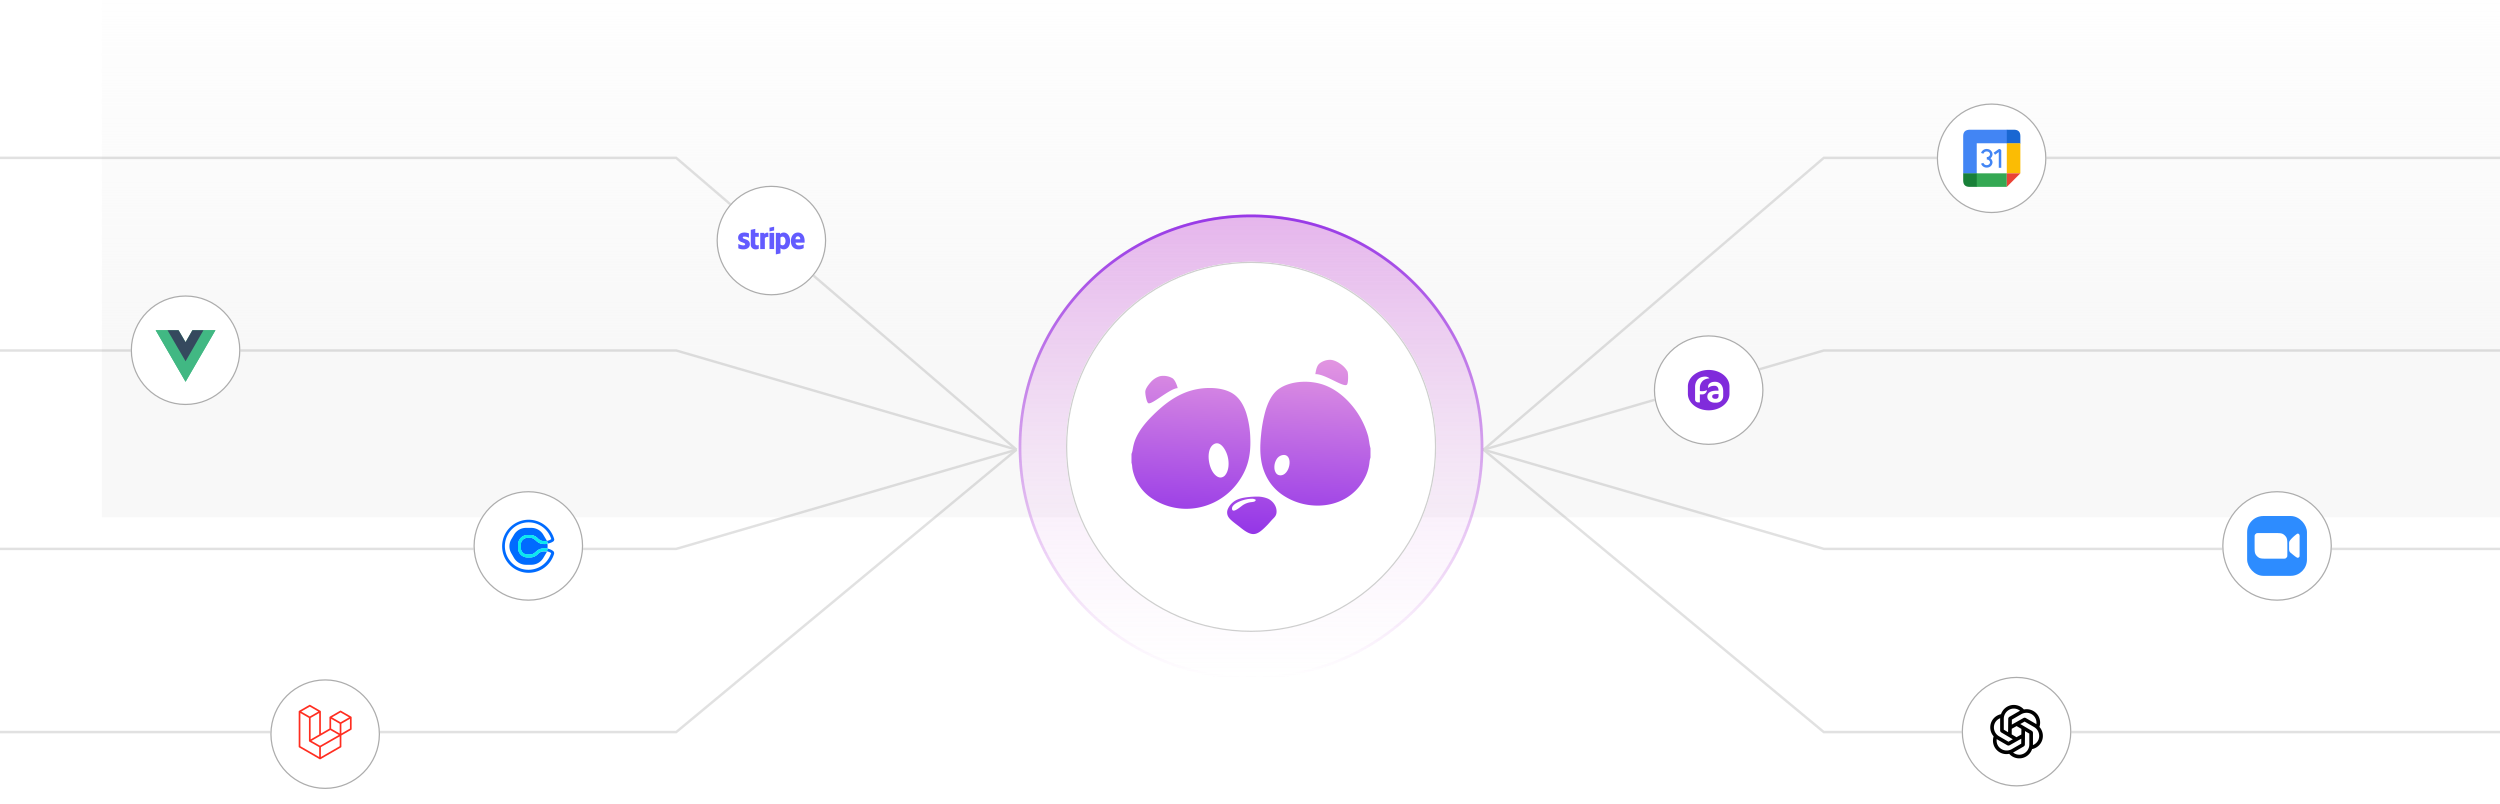 <svg xmlns="http://www.w3.org/2000/svg" xmlns:xlink="http://www.w3.org/1999/xlink" width="2005.75" height="645" viewBox="0 0 2005.75 645"><defs><linearGradient id="linear-gradient" x1="0.5" y1="-0.117" x2="0.5" y2="0.673" gradientUnits="objectBoundingBox"><stop offset="0" stop-color="#f8f8f8" stop-opacity="0"></stop><stop offset="1" stop-color="#f8f8f8"></stop></linearGradient><linearGradient id="linear-gradient-2" x1="0.5" x2="0.5" y2="1" gradientUnits="objectBoundingBox"><stop offset="0" stop-color="#d787e2" stop-opacity="0.604"></stop><stop offset="1" stop-color="#fff" stop-opacity="0.204"></stop></linearGradient><filter id="Ellipse_176"><feGaussianBlur stdDeviation="20"></feGaussianBlur></filter><linearGradient id="linear-gradient-3" x1="0.716" y1="-0.046" x2="0.628" y2="1.112" gradientUnits="objectBoundingBox"><stop offset="0" stop-color="#e599e1"></stop><stop offset="1" stop-color="#8c2ce8"></stop></linearGradient><linearGradient id="linear-gradient-4" x1="0.5" x2="0.5" y2="1" gradientUnits="objectBoundingBox"><stop offset="0" stop-color="#9638e7"></stop><stop offset="1" stop-color="#d484e2" stop-opacity="0"></stop></linearGradient><filter id="Ellipse_178" x="207.875" y="539" width="106" height="106" filterUnits="userSpaceOnUse"><feGaussianBlur stdDeviation="3"></feGaussianBlur></filter><filter id="Ellipse_179" x="370.875" y="388" width="106" height="106" filterUnits="userSpaceOnUse"><feGaussianBlur stdDeviation="3"></feGaussianBlur></filter><filter id="Ellipse_180" x="95.875" y="231" width="106" height="106" filterUnits="userSpaceOnUse"><feGaussianBlur stdDeviation="3"></feGaussianBlur></filter><filter id="Ellipse_181" x="565.875" y="143" width="106" height="106" filterUnits="userSpaceOnUse"><feGaussianBlur stdDeviation="3"></feGaussianBlur></filter><filter id="Ellipse_182" x="1317.875" y="263" width="106" height="106" filterUnits="userSpaceOnUse"><feGaussianBlur stdDeviation="3"></feGaussianBlur></filter><filter id="Ellipse_183" x="1544.875" y="77" width="106" height="106" filterUnits="userSpaceOnUse"><feGaussianBlur stdDeviation="3"></feGaussianBlur></filter><filter id="Ellipse_184" x="1773.875" y="388" width="106" height="106" filterUnits="userSpaceOnUse"><feGaussianBlur stdDeviation="3"></feGaussianBlur></filter><filter id="Ellipse_185" x="1564.875" y="537" width="106" height="106" filterUnits="userSpaceOnUse"><feGaussianBlur stdDeviation="3"></feGaussianBlur></filter></defs><g id="Group_488" data-name="Group 488" transform="translate(42.875 -7900)"><rect id="Rectangle_540" data-name="Rectangle 540" width="1924" height="415" transform="translate(38.875 7900)" fill="url(#linear-gradient)"></rect><g id="Group_478" data-name="Group 478" transform="translate(42.875 23)"><circle id="Ellipse_177" data-name="Ellipse 177" cx="186.5" cy="186.5" r="186.5" transform="translate(731.5 8049)" fill="url(#linear-gradient-2)"></circle><g id="Group_476" data-name="Group 476" transform="translate(769.332 8086.994)"><g data-type="innerShadowGroup"><circle id="Ellipse_176-2" data-name="Ellipse 176" cx="148.5" cy="148.5" r="148.5" transform="translate(0.168 0.006)" fill="#fff"></circle><g transform="matrix(1, 0, 0, 1, -855.08, -209.99)" filter="url(#Ellipse_176)"><circle id="Ellipse_176-3" data-name="Ellipse 176" cx="148.5" cy="148.5" r="148.5" transform="translate(855.25 210)" fill="#fff"></circle></g><g id="Ellipse_176-4" data-name="Ellipse 176" transform="translate(0.168 0.006)" fill="none" stroke="#cecece" stroke-width="1"><circle cx="148.5" cy="148.5" r="148.5" stroke="none"></circle><circle cx="148.5" cy="148.5" r="148" fill="none"></circle></g></g><g id="Group_475" data-name="Group 475" transform="translate(52.709 78.684)"><path id="Path_881" data-name="Path 881" d="M6289.221,1852.305c.5-.407.3.043.886-.818.417-.621.233-.557.4-1.146Z" transform="translate(-6114.421 -1757.841)" fill-rule="evenodd"></path><path id="Exclusion_22" data-name="Exclusion 22" d="M97.775,139.807c-2.767,0-5.9-1.6-10.485-5.347-.611-.5-1.393-1.091-2.149-1.666l-.124-.094L85,132.685c-2.548-1.935-5.711-4.338-6.954-6.163a6.944,6.944,0,0,1-.839-6.564,14.047,14.047,0,0,1,4.025-5.508c3.451-3.027,8.292-3.892,13.01-4.373a58,58,0,0,1,5.82-.327,22.476,22.476,0,0,1,9.587,1.713c3.447,1.665,6.872,5.541,6.751,10.446-.065,2.822-1.362,4.13-2.734,5.515l-.013.014-.084.082c-.031.033-.063.065-.1.1l-.032.033c-.037.037-.076.075-.112.114-.755.773-1.467,1.589-2.038,2.245l-.084.094-.03.03-.064.075-.033.036c-.585.671-1.19,1.364-1.837,2.031C104.4,137.272,101.3,139.807,97.775,139.807Zm-1.512-28.313c-4.8,0-12.3,2.458-14.776,5.625a3.257,3.257,0,0,0-.77,2.856,1.189,1.189,0,0,0,1.23,1.03c1.56,0,4.156-1.965,6.05-3.4.634-.483,1.19-.9,1.592-1.161a15.476,15.476,0,0,1,6.887-2.3l.014,0c1.749-.23,2.9-.383,3.267-1.778A5.352,5.352,0,0,0,96.263,111.494Zm-52.3,8.042a49.627,49.627,0,0,1-26.348-7.581A36.153,36.153,0,0,1,.821,87.676c-.114-.591-.183-1.247-.256-1.94l0-.027A13.883,13.883,0,0,0,0,82.555V75.517a15.417,15.417,0,0,0,1.014-3.87C1.936,66.59,3.478,58.13,16.671,45,23.75,37.949,32.594,30.15,44.523,25.739A54.032,54.032,0,0,1,62.783,22.6c8.4,0,15.54,2,20.108,5.618,3.986,3.16,7.074,8.029,9.183,14.473a75.949,75.949,0,0,1,3.254,20.334c.592,14.945-2.627,25.86-10.764,36.495A51.4,51.4,0,0,1,43.963,119.536ZM68.535,66.974a4.694,4.694,0,0,0-2.233.6c-2.1,1.128-3.523,3.42-4.118,6.628-1.067,5.759.765,13.364,4.169,17.311C68,93.425,69.76,94.436,71.44,94.436a5,5,0,0,0,3.928-2.171c2.506-3.2,3.227-8.9,1.838-14.539C76.11,73.261,72.7,66.973,68.535,66.974Zm80.8,50a51.771,51.771,0,0,1-9.942-.978,49.076,49.076,0,0,1-16.941-6.765A39.649,39.649,0,0,1,111.1,98.466a43.034,43.034,0,0,1-6.944-17.349c-1-5.892-1.064-12.518-.194-20.849A109.263,109.263,0,0,1,107.5,40.886c1.949-6.6,4.593-11.681,7.859-15.091,4.924-5.137,13.811-8.2,23.774-8.2a47.019,47.019,0,0,1,12.382,1.631c8.767,2.393,17.2,8.017,24.381,16.26a66.42,66.42,0,0,1,13.953,25.654c.26.961.585,2.9.9,4.773l.01.06,0,.027a39.585,39.585,0,0,0,.995,5v7.4a17.441,17.441,0,0,0-.831,4.017A34.4,34.4,0,0,1,186.5,95.987C179.414,109.127,165.519,116.971,149.332,116.971ZM122.27,76.333v0c-.142,0-.287.005-.433.016a7.053,7.053,0,0,0-5.48,3.547,11.942,11.942,0,0,0-1.7,6.622,7.949,7.949,0,0,0,1.291,4.323,4.2,4.2,0,0,0,3.548,1.835,6.185,6.185,0,0,0,.817-.06c4.126-.6,6.83-6.306,6.492-11.014-.238-3.3-1.933-5.27-4.536-5.27h0ZM14.045,34.92a1.32,1.32,0,0,1-.473-.078c-1.462-.591-2.612-7.279-2.487-9.385.115-1.871,1.62-4.452,4.477-7.674a15.847,15.847,0,0,1,7.173-4.612,11.414,11.414,0,0,1,2.714-.3,14.416,14.416,0,0,1,7.485,1.936c1.95,1.375,3.453,5.121,4.146,7.912-3.326.126-8.834,3.821-13.692,7.082l-.013.007C19.291,32.553,15.764,34.92,14.045,34.92ZM171.689,20.314c-1.951,0-5.418-1.7-9.431-3.663q-.758-.371-1.524-.744c-4.38-2.133-9.347-4.409-12.854-4.409-.127,0-.253,0-.374.01.542-3.486,1.2-6.758,3.282-8.538A14.021,14.021,0,0,1,159.186,0h.088c2.522.019,5.545,1.215,8.507,3.369a18.2,18.2,0,0,1,5.472,5.877c.826,1.758.724,9.664-.4,10.7A1.652,1.652,0,0,1,171.689,20.314Z" transform="translate(0)" fill="url(#linear-gradient-3)"></path></g></g><path id="Path_1188" data-name="Path 1188" d="M186.419,2.193a185.6,185.6,0,0,0-37.13,3.743A183.2,183.2,0,0,0,83.418,33.655,184.771,184.771,0,0,0,16.67,114.711,183.287,183.287,0,0,0,5.936,149.289a186.045,186.045,0,0,0,0,74.261A183.2,183.2,0,0,0,33.655,289.42a184.771,184.771,0,0,0,81.056,66.748A183.288,183.288,0,0,0,149.289,366.9a186.045,186.045,0,0,0,74.261,0,183.2,183.2,0,0,0,65.871-27.719,184.77,184.77,0,0,0,66.748-81.056A183.288,183.288,0,0,0,366.9,223.549a186.045,186.045,0,0,0,0-74.261,183.2,183.2,0,0,0-27.719-65.871A184.77,184.77,0,0,0,258.127,16.67,183.287,183.287,0,0,0,223.549,5.936a185.6,185.6,0,0,0-37.13-3.743m0-2.193C289.375,0,372.838,83.463,372.838,186.419S289.375,372.838,186.419,372.838,0,289.375,0,186.419,83.463,0,186.419,0Z" transform="translate(731.5 8049.162)" fill="url(#linear-gradient-4)"></path></g><g id="Group_477" data-name="Group 477" transform="translate(42.875 23)" opacity="0.209"><path id="Path_1188-2" data-name="Path 1188" d="M0,234.12,272.962,0H815.5" transform="translate(1104.5 8003.665)" fill="none" stroke="#707070" stroke-width="2"></path><path id="Path_1189" data-name="Path 1189" d="M0,0,272.962,226.551H815.5" transform="translate(1104.5 8237.785)" fill="none" stroke="#707070" stroke-width="2"></path><path id="Path_1190" data-name="Path 1190" d="M0,79.585,272.962,0H815.5" transform="translate(1104.5 8158.2)" fill="none" stroke="#707070" stroke-width="2"></path><path id="Path_1191" data-name="Path 1191" d="M0,0,272.962,79.585H815.5" transform="translate(1104.5 8237.785)" fill="none" stroke="#707070" stroke-width="2"></path></g><g id="Group_479" data-name="Group 479" transform="translate(-42.875 8026.665)" opacity="0.21"><path id="Path_1188-3" data-name="Path 1188" d="M815.5,234.12,542.538,0H0" transform="translate(0)" fill="none" stroke="#707070" stroke-width="2"></path><path id="Path_1189-2" data-name="Path 1189" d="M815.5,0,542.538,226.551H0" transform="translate(0 234.121)" fill="none" stroke="#707070" stroke-width="2"></path><path id="Path_1190-2" data-name="Path 1190" d="M815.5,79.585,542.538,0H0" transform="translate(0 154.536)" fill="none" stroke="#707070" stroke-width="2"></path><path id="Path_1191-2" data-name="Path 1191" d="M815.5,0,542.538,79.585H0" transform="translate(0 234.121)" fill="none" stroke="#707070" stroke-width="2"></path></g><g transform="matrix(1, 0, 0, 1, -42.88, 7900)" filter="url(#Ellipse_178)"><g id="Ellipse_178-2" data-name="Ellipse 178" transform="translate(216.88 545)" fill="#fff" stroke="#acacac" stroke-width="1"><circle cx="44" cy="44" r="44" stroke="none"></circle><circle cx="44" cy="44" r="43.5" fill="none"></circle></g></g><g transform="matrix(1, 0, 0, 1, -42.88, 7900)" filter="url(#Ellipse_179)"><g id="Ellipse_179-2" data-name="Ellipse 179" transform="translate(379.88 394)" fill="#fff" stroke="#acacac" stroke-width="1"><circle cx="44" cy="44" r="44" stroke="none"></circle><circle cx="44" cy="44" r="43.5" fill="none"></circle></g></g><g transform="matrix(1, 0, 0, 1, -42.88, 7900)" filter="url(#Ellipse_180)"><g id="Ellipse_180-2" data-name="Ellipse 180" transform="translate(104.88 237)" fill="#fff" stroke="#acacac" stroke-width="1"><circle cx="44" cy="44" r="44" stroke="none"></circle><circle cx="44" cy="44" r="43.5" fill="none"></circle></g></g><g transform="matrix(1, 0, 0, 1, -42.88, 7900)" filter="url(#Ellipse_181)"><g id="Ellipse_181-2" data-name="Ellipse 181" transform="translate(574.88 149)" fill="#fff" stroke="#acacac" stroke-width="1"><circle cx="44" cy="44" r="44" stroke="none"></circle><circle cx="44" cy="44" r="43.5" fill="none"></circle></g></g><g transform="matrix(1, 0, 0, 1, -42.88, 7900)" filter="url(#Ellipse_182)"><g id="Ellipse_182-2" data-name="Ellipse 182" transform="translate(1326.88 269)" fill="#fff" stroke="#acacac" stroke-width="1"><circle cx="44" cy="44" r="44" stroke="none"></circle><circle cx="44" cy="44" r="43.5" fill="none"></circle></g></g><g transform="matrix(1, 0, 0, 1, -42.88, 7900)" filter="url(#Ellipse_183)"><g id="Ellipse_183-2" data-name="Ellipse 183" transform="translate(1553.88 83)" fill="#fff" stroke="#acacac" stroke-width="1"><circle cx="44" cy="44" r="44" stroke="none"></circle><circle cx="44" cy="44" r="43.5" fill="none"></circle></g></g><g transform="matrix(1, 0, 0, 1, -42.88, 7900)" filter="url(#Ellipse_184)"><g id="Ellipse_184-2" data-name="Ellipse 184" transform="translate(1782.88 394)" fill="#fff" stroke="#acacac" stroke-width="1"><circle cx="44" cy="44" r="44" stroke="none"></circle><circle cx="44" cy="44" r="43.5" fill="none"></circle></g></g><g transform="matrix(1, 0, 0, 1, -42.88, 7900)" filter="url(#Ellipse_185)"><g id="Ellipse_185-2" data-name="Ellipse 185" transform="translate(1573.88 543)" fill="#fff" stroke="#acacac" stroke-width="1"><circle cx="44" cy="44" r="44" stroke="none"></circle><circle cx="44" cy="44" r="43.5" fill="none"></circle></g></g><g id="Stripe_Logo__revised_2016" data-name="Stripe_Logo,_revised_2016" transform="translate(495.317 8045.897)"><path id="Path_321" data-name="Path 321" d="M350.714,74.389c0-3.795-1.838-6.789-5.351-6.789s-5.663,2.994-5.663,6.76c0,4.462,2.52,6.715,6.137,6.715a8.266,8.266,0,0,0,4.106-.964V77.147a7.872,7.872,0,0,1-3.632.815c-1.438,0-2.713-.5-2.876-2.253h7.249C350.685,75.516,350.714,74.745,350.714,74.389Zm-7.323-1.408c0-1.675,1.023-2.372,1.957-2.372.9,0,1.868.7,1.868,2.372Z" transform="translate(-243.348 -26.916)" fill="#635bff" fill-rule="evenodd"></path><path id="Path_322" data-name="Path 322" d="M264.56,67.6a4.188,4.188,0,0,0-2.906,1.156l-.193-.919H258.2V85.122l3.706-.786.015-4.2a4.174,4.174,0,0,0,2.624.934c2.653,0,5.07-2.135,5.07-6.834C269.6,69.942,267.154,67.6,264.56,67.6Zm-.889,10.214a2.216,2.216,0,0,1-1.749-.7l-.015-5.5a2.206,2.206,0,0,1,1.764-.726c1.349,0,2.283,1.512,2.283,3.454C265.953,76.331,265.034,77.814,263.67,77.814Z" transform="translate(-173.93 -26.916)" fill="#635bff" fill-rule="evenodd"></path><path id="Path_323" data-name="Path 323" d="M223.8,39.81l3.721-.8V36l-3.721.786Z" transform="translate(-144.629)" fill="#635bff" fill-rule="evenodd"></path><rect id="Rectangle_479" data-name="Rectangle 479" width="3.721" height="12.971" transform="translate(79.171 40.936)" fill="#635bff"></rect><path id="Path_324" data-name="Path 324" d="M177.139,69.517l-.237-1.1h-3.2V81.391h3.706V72.6a2.614,2.614,0,0,1,2.817-.771V68.42A2.516,2.516,0,0,0,177.139,69.517Z" transform="translate(-101.956 -27.483)" fill="#635bff" fill-rule="evenodd"></path><path id="Path_325" data-name="Path 325" d="M126.032,47.6l-3.617.771L122.4,60.245a3.725,3.725,0,0,0,3.839,3.81,5.726,5.726,0,0,0,2.594-.489V60.556c-.474.193-2.817.875-2.817-1.319V53.974h2.817V50.817h-2.817Z" transform="translate(-58.26 -9.88)" fill="#635bff" fill-rule="evenodd"></path><path id="Path_326" data-name="Path 326" d="M57.75,71.617c0-.578.474-.8,1.26-.8a8.268,8.268,0,0,1,3.676.949V68.282A9.776,9.776,0,0,0,59.01,67.6C56,67.6,54,69.171,54,71.8c0,4.091,5.633,3.439,5.633,5.2,0,.682-.593.9-1.423.9a9.227,9.227,0,0,1-4.047-1.186v3.528a10.276,10.276,0,0,0,4.047.845c3.083,0,5.2-1.527,5.2-4.18C63.4,72.492,57.75,73.278,57.75,71.617Z" transform="translate(0 -26.916)" fill="#635bff" fill-rule="evenodd"></path></g><path id="Path_1070" data-name="Path 1070" d="M118.58,109.749c-9.214,0-16.685,5.927-16.685,13.238v5.928c0,7.311,7.471,13.239,16.685,13.239s16.683-5.928,16.683-13.239v-5.928C135.264,115.676,127.795,109.749,118.58,109.749Zm11.647,20.8c0,3.24-2.392,5.486-5.81,5.486h-.769c-3.646,0-6.152-2.046-6.152-4.86,0-2.728,1.994-4.8,7.634-4.8h1.338v-.2c0-2.16-1.025-3.7-3.3-3.7-2.763,0-4.3,1.052-4.87,1.762h-.142v-1.222c0-1.706,1.538-3.752,5.582-3.752,3.418,0,6.494,2.473,6.494,7.759Zm-17.063-1.184h-1.652v6.414h-1.537a2.271,2.271,0,0,1-2.308-2.274V123.371c0-3.127,1.453-7.043,5.818-8.013,4.418-.982,5.654,1.179,5.654,1.179a8.709,8.709,0,0,0-4.93,1.652,7.576,7.576,0,0,0-2.7,5.495v2.98a9.449,9.449,0,0,0,5.555-.67l.111-.014A3.709,3.709,0,0,1,113.164,129.362Zm8.234,1.667c0,1.194.968,1.9,2.648,1.9,1.652,0,2.45-.8,2.45-2.359V129.1h-1.367C122.224,129.1,121.4,129.778,121.4,131.03Z" transform="translate(1209.42 8087.048)" fill="#802bdb" fill-rule="evenodd"></path><g id="vue-svgrepo-com" transform="translate(82 8164.9)"><path id="Path_1192" data-name="Path 1192" d="M38.4,0H48L24,41.4,0,0H18.36L24,9.6,29.52,0Z" fill="#41b883"></path><path id="Path_1193" data-name="Path 1193" d="M0,0,24,41.4,48,0H38.4L24,24.84,9.48,0Z" fill="#41b883"></path><path id="Path_1194" data-name="Path 1194" d="M50.56,0,65.08,24.96,79.48,0H70.6L65.08,9.6,59.44,0Z" transform="translate(-41.08)" fill="#35495e"></path></g><g id="Layer_2" transform="translate(328.221 8247.121)"><g id="Layer_1-2"><g id="Brand_mark"><path id="Path_1201" data-name="Path 1201" d="M60.4,97.4a8.415,8.415,0,0,1-6.1,2.7H52.4a8.1,8.1,0,0,1-5.7-2.3,7.381,7.381,0,0,1-2.1-5.4V89.9a7.967,7.967,0,0,1,2.2-5.5,7.865,7.865,0,0,1,5.6-2.3h1.8a8.637,8.637,0,0,1,6.2,2.7,7.4,7.4,0,0,0,5.8,2.3,7.569,7.569,0,0,0,1.5-.1h0a6.11,6.11,0,0,0-.7-1.4l-2.2-3.7a11.084,11.084,0,0,0-9.6-5.5H50.9a11.084,11.084,0,0,0-9.6,5.5l-2.2,3.7a11.017,11.017,0,0,0,0,11.1l2.2,3.8a11.084,11.084,0,0,0,9.6,5.5h4.3a11.084,11.084,0,0,0,9.6-5.5L67,96.8a6.109,6.109,0,0,0,.7-1.4h0a7.569,7.569,0,0,0-1.5-.1,6.644,6.644,0,0,0-5.8,2.1" fill="#006bff"></path><path id="Path_1202" data-name="Path 1202" d="M54.2,84.4H52.3a5.423,5.423,0,0,0-5.6,5.1v2.9a5.272,5.272,0,0,0,5.2,5.4h2.2c4.9,0,4.5-5,11.9-5a14.919,14.919,0,0,1,2.1.2,12.1,12.1,0,0,0,0-3.8,14.919,14.919,0,0,1-2.1.2c-7.2,0-6.8-5-11.8-5" fill="#006bff"></path><path id="Path_1203" data-name="Path 1203" d="M72.5,94.8A10.947,10.947,0,0,0,68.2,93h0a9.017,9.017,0,0,1-.6,2.2,8.333,8.333,0,0,1,3.5,1.4h0a19.141,19.141,0,0,1-23.8,12.6A19.057,19.057,0,0,1,58.6,72.8,19.341,19.341,0,0,1,71.2,85.4h0a7.21,7.21,0,0,1-3.5,1.4,7.945,7.945,0,0,1,.6,2.2h0a11.219,11.219,0,0,0,4.3-1.6,1.944,1.944,0,0,0,.8-2.5,21.288,21.288,0,1,0,0,12.5,2.278,2.278,0,0,0-.9-2.6" fill="#006bff"></path><path id="Path_1204" data-name="Path 1204" d="M67.6,87a7.569,7.569,0,0,1-1.5.1,7.4,7.4,0,0,1-5.8-2.3,8.821,8.821,0,0,0-6.1-2.7H52.3a7.865,7.865,0,0,0-5.6,2.3,7.967,7.967,0,0,0-2.2,5.5v2.5a8.152,8.152,0,0,0,2.2,5.5,7.383,7.383,0,0,0,5.6,2.2h1.8a8.637,8.637,0,0,0,6.2-2.7,7.081,7.081,0,0,1,5.8-2.3,7.569,7.569,0,0,1,1.5.1,7.945,7.945,0,0,0,.6-2.2h0a14.919,14.919,0,0,0-2.1-.2c-7.4,0-7,5-11.9,5H52.3a5.339,5.339,0,0,1-5.5-5.1V89.8A5.423,5.423,0,0,1,52,84.3h2.1c4.9,0,4.5,5,11.9,5a14.919,14.919,0,0,0,2.1-.2h0a6.32,6.32,0,0,0-.5-2.1" fill="#0ae8f0"></path><path id="Path_1205" data-name="Path 1205" d="M67.6,87a7.569,7.569,0,0,1-1.5.1,7.4,7.4,0,0,1-5.8-2.3,8.821,8.821,0,0,0-6.1-2.7H52.3a7.865,7.865,0,0,0-5.6,2.3,7.967,7.967,0,0,0-2.2,5.5v2.5a8.152,8.152,0,0,0,2.2,5.5,7.383,7.383,0,0,0,5.6,2.2h1.8a8.637,8.637,0,0,0,6.2-2.7,7.081,7.081,0,0,1,5.8-2.3,7.569,7.569,0,0,1,1.5.1,7.945,7.945,0,0,0,.6-2.2h0a14.919,14.919,0,0,0-2.1-.2c-7.4,0-7,5-11.9,5H52.3a5.339,5.339,0,0,1-5.5-5.1V89.8A5.423,5.423,0,0,1,52,84.3h2.1c4.9,0,4.5,5,11.9,5a14.919,14.919,0,0,0,2.1-.2h0a6.32,6.32,0,0,0-.5-2.1" fill="#0ae8f0"></path></g></g></g><path id="Laravel-Logo.wine" d="M42.469,9.9a.692.692,0,0,1,.024.179v9.39a.685.685,0,0,1-.344.594L34.268,24.6v8.993a.686.686,0,0,1-.342.594l-16.45,9.47a.736.736,0,0,1-.12.05c-.015.005-.03.015-.046.019a.689.689,0,0,1-.351,0c-.019-.005-.036-.015-.054-.022a.712.712,0,0,1-.113-.046L.344,34.183A.685.685,0,0,1,0,33.589V5.42a.7.7,0,0,1,.024-.18c.005-.02.017-.038.024-.057a.675.675,0,0,1,.044-.106.64.64,0,0,1,.047-.061A.7.7,0,0,1,.2,4.937a.669.669,0,0,1,.068-.051.558.558,0,0,1,.075-.059h0L8.567.091a.686.686,0,0,1,.685,0l8.224,4.735h0a.839.839,0,0,1,.075.058.81.81,0,0,1,.067.051.8.8,0,0,1,.062.08.631.631,0,0,1,.046.061.715.715,0,0,1,.045.106c.007.02.019.038.024.058a.692.692,0,0,1,.024.179V23.014l6.853-3.946V10.074A.692.692,0,0,1,24.7,9.9c.006-.021.017-.039.024-.058a.772.772,0,0,1,.045-.106c.013-.022.032-.04.046-.061a.7.7,0,0,1,.062-.08.658.658,0,0,1,.067-.051.691.691,0,0,1,.075-.059h0l8.225-4.735a.685.685,0,0,1,.685,0l8.224,4.735a.755.755,0,0,1,.077.058c.021.017.046.033.066.051a.8.8,0,0,1,.062.08.517.517,0,0,1,.046.061.678.678,0,0,1,.044.106.49.49,0,0,1,.024.058Zm-1.347,9.172V11.26l-2.878,1.657-3.976,2.289v7.808l6.855-3.946ZM32.9,33.193V25.38l-3.911,2.234L17.819,33.987v7.887ZM1.371,6.606V33.193l15.077,8.68V33.988L8.571,29.53l0,0,0,0a31.67,31.67,0,0,0-.139-.106l0,0a.652.652,0,0,1-.056-.072.732.732,0,0,1-.051-.067v0a.546.546,0,0,1-.036-.086.507.507,0,0,1-.033-.077h0a.655.655,0,0,1-.014-.1.594.594,0,0,1-.01-.077V10.552L4.249,8.262,1.371,6.606ZM8.91,1.476,2.058,5.42l6.85,3.944L15.76,5.42,8.909,1.476Zm3.563,24.615L16.449,23.8V6.606L13.571,8.262,9.595,10.552v17.2ZM33.583,6.131l-6.851,3.944,6.851,3.944,6.85-3.945ZM32.9,15.206l-3.976-2.289L26.044,11.26v7.808l3.975,2.288L32.9,23.014ZM17.133,32.8l10.049-5.737L32.205,24.2l-6.846-3.942-7.883,4.538L10.292,28.93Z" transform="translate(196.754 8465.464)" fill="#ff2d20" fill-rule="evenodd"></path><g id="google-calendar-svgrepo-com" transform="translate(1481.407 7953.282)"><path id="Path_1206" data-name="Path 1206" d="M100,135.288h10.88V110.88h24.407V100H105.44q-5.44,0-5.44,5.146" transform="translate(-49.219 -49.219)" fill="#4285f4"></path><path id="Path_1207" data-name="Path 1207" d="M338,100v11.174h10.88v-6.028q0-5.146-5.146-5.146" transform="translate(-252.225 -49.219)" fill="#1967d2"></path><path id="Path_1208" data-name="Path 1208" d="M338,174h10.88v24.113H338" transform="translate(-252.225 -112.338)" fill="#fbbc04"></path><path id="Path_1209" data-name="Path 1209" d="M100,338v5.734q0,5.146,5.146,5.146h6.028V338" transform="translate(-49.219 -252.225)" fill="#188038"></path><path id="Path_1210" data-name="Path 1210" d="M174,338h24.113v10.88H174" transform="translate(-112.338 -252.225)" fill="#34a853"></path><path id="Path_1211" data-name="Path 1211" d="M338,348.88V338h10.88" transform="translate(-252.225 -252.225)" fill="#ea4335"></path><path id="Path_1212" data-name="Path 1212" d="M204,208.529a3.661,3.661,0,0,1,4.1-2.465,3.386,3.386,0,0,1,3.151,3.4,3.479,3.479,0,0,1-3.577,3.032h0a3.513,3.513,0,0,1,3.569,3.054,3.35,3.35,0,0,1-3.131,3.381A3.7,3.7,0,0,1,204,216.469m9.7-7.646,3.97-2.794h.588v14.115" transform="translate(-137.927 -138.78)" fill="none" stroke="#4285f4" stroke-linejoin="bevel" stroke-width="2"></path></g><g id="zoom-svgrepo-com" transform="translate(1760 8314)"><rect id="Rectangle_542" data-name="Rectangle 542" width="48" height="48" rx="13" transform="translate(0 0)" fill="#2d8cff"></rect><path id="Path_1213" data-name="Path 1213" d="M98.125,165.781a1.644,1.644,0,0,0,1.781-.75c.188-.281.188-.75.188-1.781V149.094a3.951,3.951,0,0,0-.187-1.781,1.312,1.312,0,0,0-1.781-.75c-1.969,1.313-6.281,5.156-6.375,6.75a6.717,6.717,0,0,0-.075,1.406v3.563a6.717,6.717,0,0,0,.075,1.406,3.128,3.128,0,0,0,.75,1.781c1.125.844,4.875,4.219,5.719,4.219ZM64,149.844c0-1.406,0-2.156.281-2.531.188-.375.75-.75,1.031-1.031.375-.281,1.031-.281,2.531-.281H79.938c3.563,0,5.344,0,6.75.75a7.359,7.359,0,0,1,2.813,2.813c.75,1.406.75,3.188.75,6.75v6.375c0,1.406,0,2.156-.281,2.531-.187.375-.75.75-1.031,1.031-.375.281-1.031.281-2.531.281H74.313c-3.562,0-5.344,0-6.75-.75a7.359,7.359,0,0,1-2.812-2.812c-.75-1.406-.75-3.187-.75-6.75Z" transform="translate(-58 -132.313)" fill="#fff"></path></g><path id="icons8-chatgpt" d="M20.6,1.024a11.222,11.222,0,0,0-1.554.03A10.97,10.97,0,0,0,9.818,8.442a10.862,10.862,0,0,0-7.68,6.118A10.968,10.968,0,0,0,3.925,26.237a10.8,10.8,0,0,0,12.458,14,10.807,10.807,0,0,0,18.367-3.787,10.807,10.807,0,0,0,5.9-17.8,10.87,10.87,0,0,0-1.455-9.707,10.964,10.964,0,0,0-11.006-4.29A10.826,10.826,0,0,0,20.6,1.024Zm-.213,2.918a7.928,7.928,0,0,1,4.694,1.772c-.221.109-.452.184-.667.309l-7.829,4.518a1.952,1.952,0,0,0-.975,1.669l-.114,10.7-3.448-2.046V12.274a8.229,8.229,0,0,1,7.185-8.3A8.372,8.372,0,0,1,20.383,3.942Zm9.947,3.4a7.883,7.883,0,0,1,6.423,3.227,7.981,7.981,0,0,1,1.421,5.924c-.2-.136-.387-.3-.6-.423L29.747,11.55a1.954,1.954,0,0,0-1.932-.011L18.485,16.8l.046-4.008L25.972,8.5A8.63,8.63,0,0,1,30.33,7.341ZM9.182,11.665c-.016.246-.065.483-.065.731v9.037a1.947,1.947,0,0,0,.956,1.676l9.216,5.456L15.8,30.527l-7.44-4.3A8.23,8.23,0,0,1,4.763,15.855,7.982,7.982,0,0,1,9.182,11.665Zm19.59,2.7,7.44,4.3a8.232,8.232,0,0,1,3.6,10.374,7.985,7.985,0,0,1-4.423,4.191c.016-.245.065-.484.065-.731V23.463a1.951,1.951,0,0,0-.956-1.68l-9.216-5.456Zm-6.438,3.615,3.84,2.278-.053,4.465-3.886,2.183-3.84-2.274.05-4.465Zm6.743,4,3.448,2.046v8.591a8.229,8.229,0,0,1-7.185,8.3,7.982,7.982,0,0,1-5.848-1.737c.221-.109.452-.184.667-.309l7.829-4.518a1.952,1.952,0,0,0,.975-1.669ZM26.082,28.1,26.036,32.1,18.6,36.4A8.231,8.231,0,0,1,7.814,34.325,7.981,7.981,0,0,1,6.393,28.4c.205.137.387.3.6.423l7.825,4.518a1.954,1.954,0,0,0,1.932.011Z" transform="translate(1552.714 8464.553)"></path></g></svg>